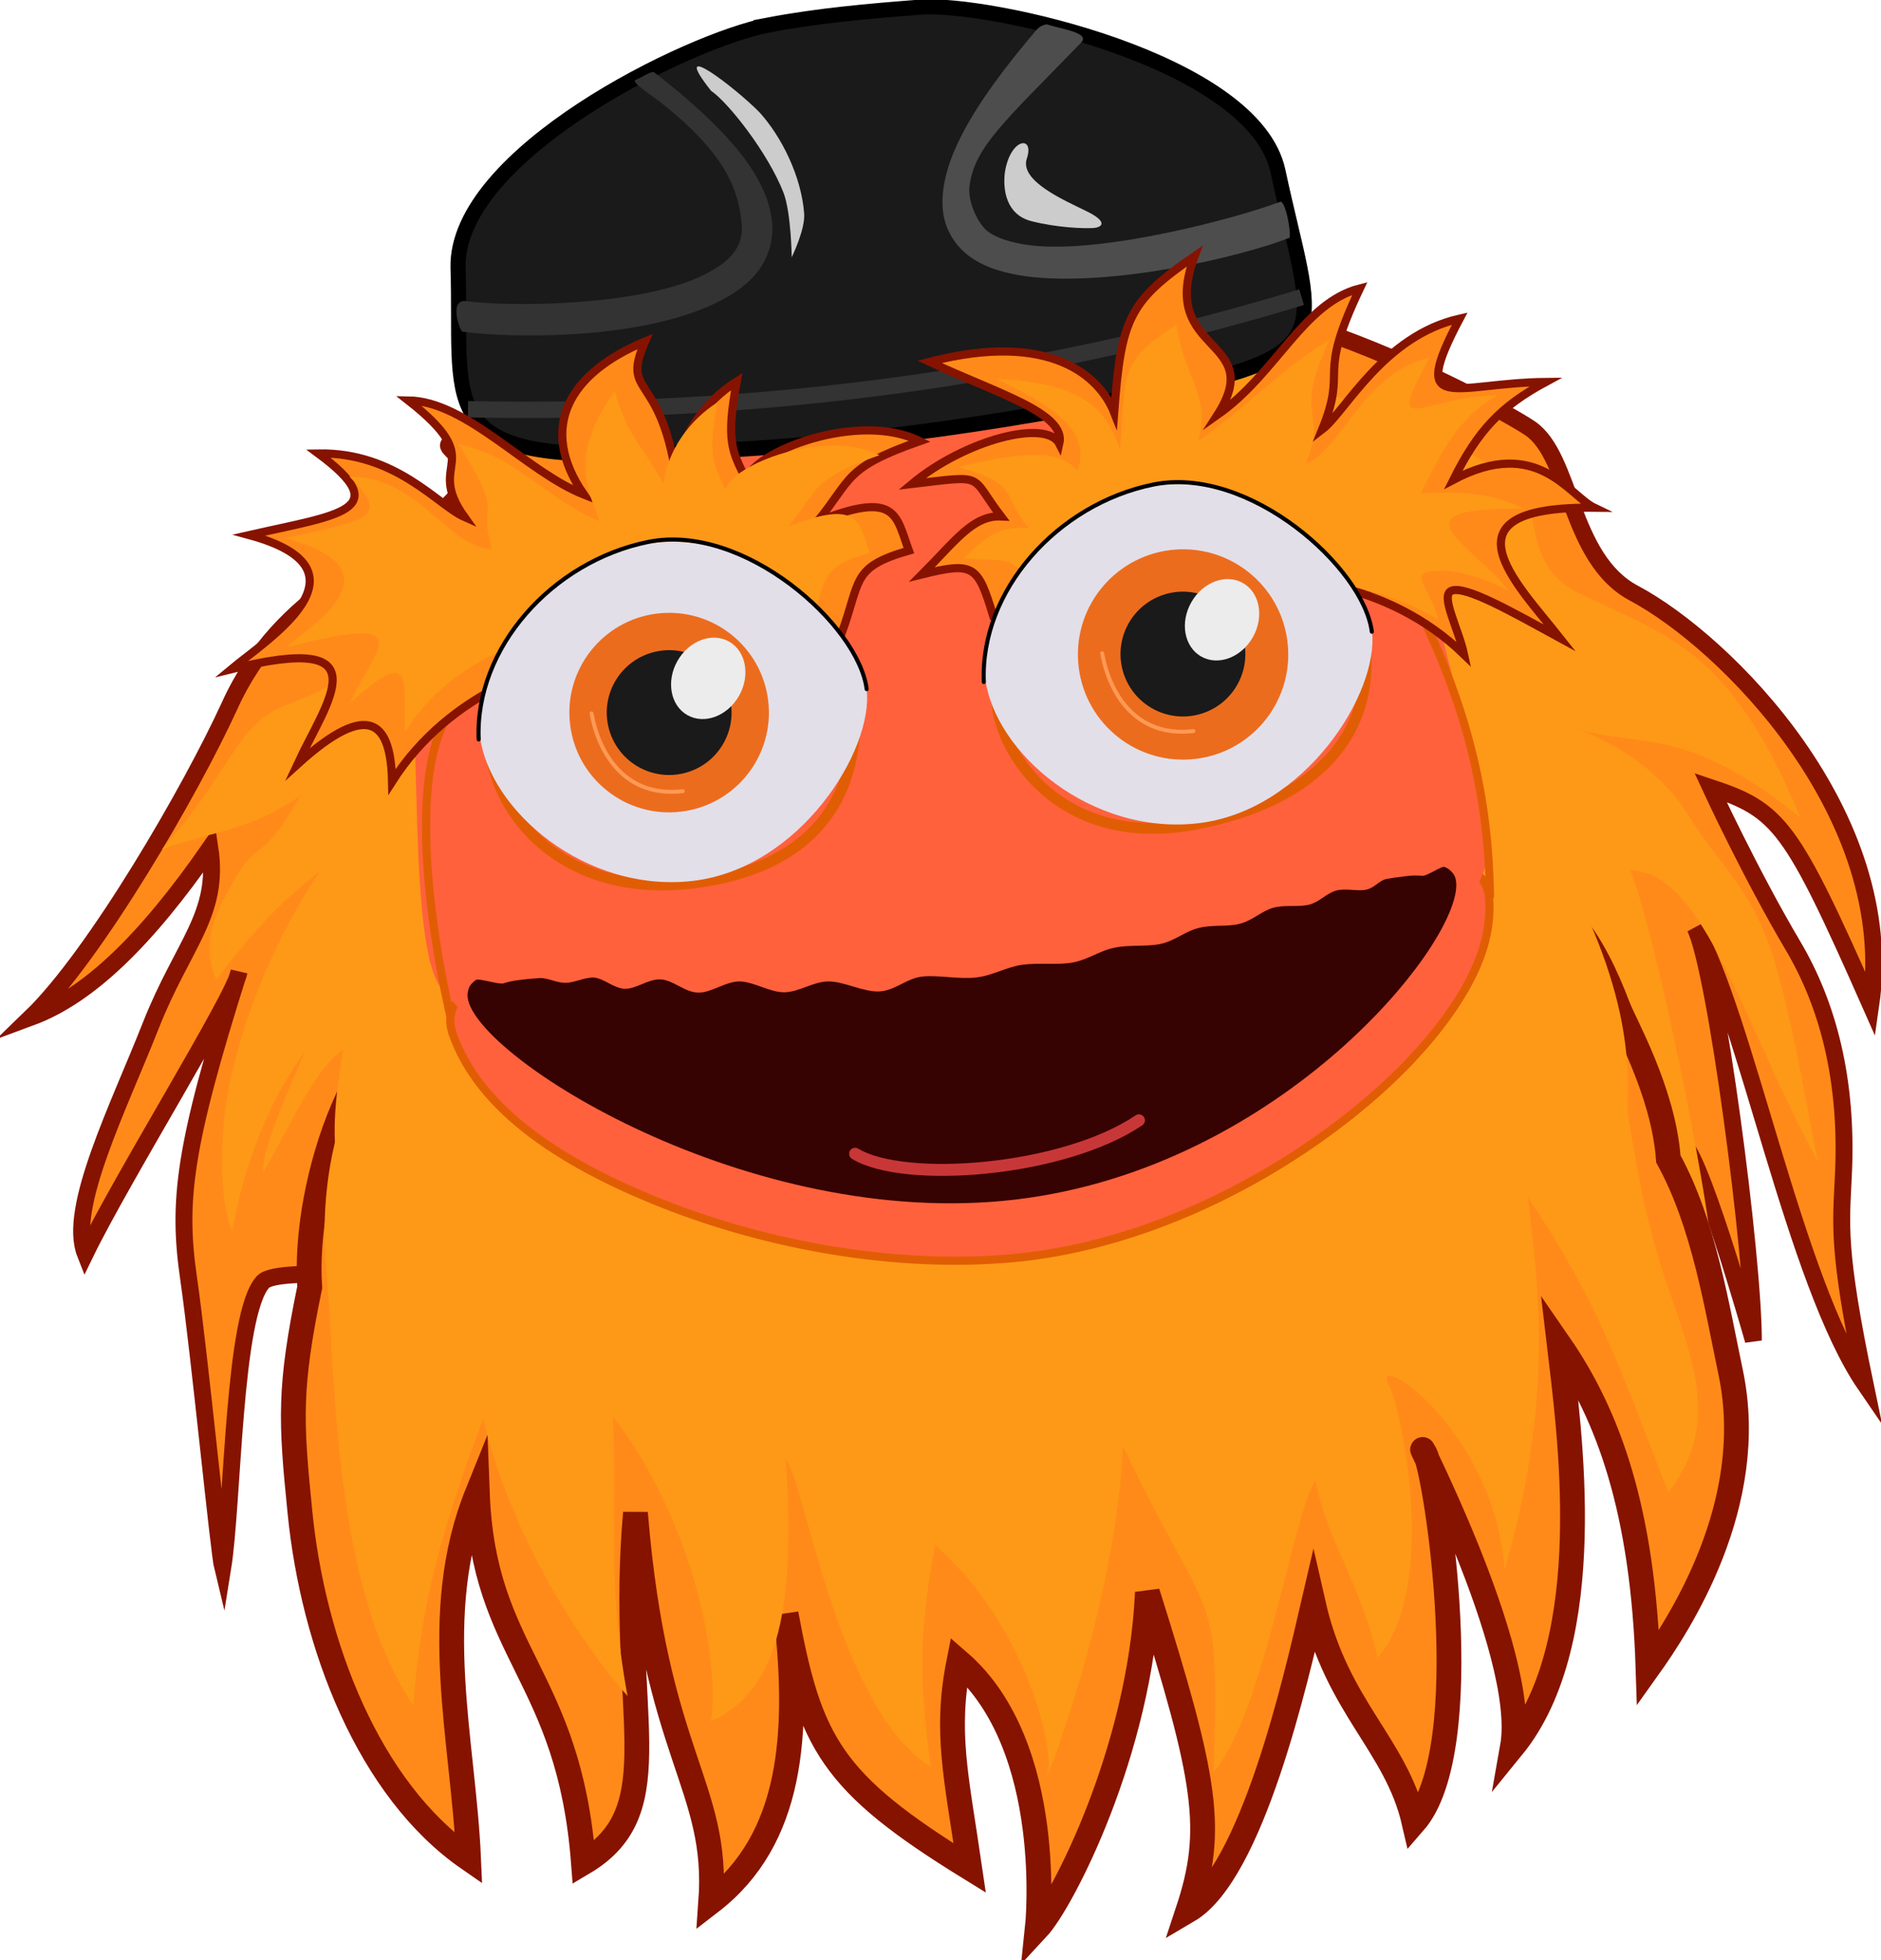 <svg xmlns="http://www.w3.org/2000/svg" xml:space="preserve" id="svg8" x="0" y="0" style="enable-background:new 0 0 403.6 420.6" version="1.1" viewBox="0 0 403.6 420.6"><style>.st0{fill:#e2dfe9}.st2{fill:#fd9917}.st6{fill:none;stroke:#e15d04;stroke-width:2.117;stroke-linecap:round}.st14,.st7{stroke-width:1.587}.st7{fill:none;stroke:#e15d04;stroke-linecap:round}.st14{fill:#ff8a19;stroke:#861300;stroke-miterlimit:6}.st15{fill:#ec6c1e}.st16{fill:#1a1a1a}.st18{fill:#ececec}.st20,.st25{fill:none;stroke:#f95;stroke-width:.794;stroke-linecap:round}.st25{stroke:#000}</style><filter id="filter996" width="1.288" height="1.267" x="-.144" y="-.133" style="color-interpolation-filters:sRGB"><feGaussianBlur id="feGaussianBlur998" stdDeviation=".352"/></filter><filter id="filter992" width="1.288" height="1.267" x="-.144" y="-.133" style="color-interpolation-filters:sRGB"><feGaussianBlur id="feGaussianBlur994" stdDeviation=".352"/></filter><filter id="filter1028" width="1.072" height="1.072" x="-.036" y="-.036" style="color-interpolation-filters:sRGB"><feGaussianBlur id="feGaussianBlur1030" stdDeviation=".08"/></filter><filter id="filter1012" width="1.072" height="1.072" x="-.036" y="-.036" style="color-interpolation-filters:sRGB"><feGaussianBlur id="feGaussianBlur1014" stdDeviation=".08"/></filter><g id="layer1" transform="translate(0 -87)"><path id="ellipse882" d="M75 176.7" class="st0"/><g id="g1099" transform="translate(.79 71.461)"><g id="g940" transform="rotate(-6.712 430.915 179.407)scale(1.103)"><path id="path979" d="M101.5 65.7c-14.7-2 5.4 2.8-7.8 11.9s-33.2 12-46.1 33.4c-9.3 15.3-31.5 45-45.4 55.6 11.6-2.8 24-12.3 38.4-28.6.4 13.1-7.4 17.9-15.5 33S4.9 204.4 7.3 213.5c8.9-13.9 34.9-46.5 36.1-50.9-14.7 32.6-17.1 42.9-16.7 58s-.4 53.6 0 56.8c3.5-12.3 7.8-48.9 14.3-54.4 6.6-5.6 107.4 22.3 124.1 25 16.7 2.8 149.7-17.9 152.8-19.5s9.7 39.7 9.7 39.7c1.9-15.9 1.2-72.7-1.9-81.1 7.8 18.3 11.2 70.7 22.5 92.2-2.4-27-1-31.5.5-40.7 3.2-18.8.8-33.8-4.4-45.6-6.7-15.1-12.4-32.6-12.4-32.6 12.8 6 14.7 9.1 26 45.7 9.7-36.2-19.8-73.5-36.4-85-11.7-8.1-8.9-27.8-16.3-34.2s-62.4-43.7-68.2-25c-6 18.9-135.5 3.8-135.5 3.8z" style="fill:#ff8a19;stroke:#861300;stroke-width:3.29;stroke-miterlimit:6"/><path id="path981" d="M104.9 75.8c-14.1-1.8 5.2 2.5-7.4 10.8s-16.4 20.2-39 25.5c-9.8 2.3-12.6 12.3-27.2 25 11.1-2.5 16.6-1.4 27.9-7.1-9.6 12.9-8.5 6.6-14.3 14.3-4.4 5.9-8.3 11-6.1 19.3 14-14.6 19.9-16.5 22.7-18.9-11.2 13.2-18.9 27.9-23 41-2.2 7-4.3 20.1-2.3 26.8 5.8-19.3 15.9-31.8 22.2-36.8s91.5 62.6 107.4 65.1c16 2.5 143.2-16.2 146.2-17.6s9.3 36 9.3 36c1.9-14.4-3.6-74.2-6.8-84.6 14.3 1.7 18.5 33.1 29.6 60.4-1.6-21.5-1.5-23.3-3.3-36.6-2.4-17.1-8.7-22.2-13.7-32.9-6.4-13.7-20-19.6-20-19.6 12.2 5.4 21.2 1.6 41.5 22.4-9.8-34.7-21.8-38.1-37.8-48.5-11.2-7.3-3.9-18.7-11-24.5-7-5.8-59.7-39.6-65.3-22.7-5.7 16.9-129.6 3.2-129.6 3.2" class="st2"/><path id="path861" d="M83 173.3c-17.1-.6-32.1 31.4-33.1 51.8-6.3 19-6.7 25.2-7 43.1-.5 26.1 7 55.3 24.7 70.9 1.7-22.9-2.2-48.1 10-70.4-2.5 31.4 13.6 37.1 12.1 73.8 18.7-8.3 10.1-28.4 18-66.4-1.7 47.7 10 54.5 5.7 76.9 17.2-10.3 21-30.4 21.1-54 1.7 25.5 4.8 33.6 29.7 53.3-.5-18.1-1.7-26.8 2.6-40.1 17 18.6 9.1 53.3 9.1 53.3 5.4-4.6 23.9-31.9 28.9-62.4 7.2 37.8 7.6 47.4.6 62.4 13.2-5.8 26.1-42.2 31.2-56.4 2.2 20.6 12.8 29 14.5 44.5 14.1-12.8 12.2-66.9 10.5-71-3.3-8 15.7 40.5 10.2 58.7 19.3-18.7 18.2-60.3 18.2-76.8 7.9 14.9 12.4 34 9.8 64.6 6.9-7.6 25-29.1 22.7-55.1-1.2-13.2-1.8-29.5-7.2-42.8.6-13.2-5.5-27.3-6.3-30.7-3-11.9-8.9-27.8-24.7-27.1-15 .7-201.3-.1-201.3-.1z" style="fill:#ff8a19;stroke:#861300;stroke-width:4.824;stroke-linecap:round;stroke-miterlimit:5"/><path id="path857" d="M85.7 170.1C63 175.6 54 201.6 53.5 222s-6.1 60.7 6.9 86.3c4.1-21.5 10.8-35.7 20-53.9 2.9 24.2 14 45.9 21.6 56.9-1.5-23.9 2.4-35.4 3.5-54.4 13.6 22.7 15.1 50.8 12 61.2 12.9-4.3 18.8-17.2 20.5-49 3.2 5.8 4.4 49.5 21 62.8-.5-18.1 1.6-29.5 5.9-42.8 16.5 18.6 18 42.9 16.7 46.1-2.7 6.4 17-30.4 21.8-60.9 12.9 38 15.7 27.5 10.1 65 11.1-10.2 21.2-48.1 26.3-54 1 12.6 6.3 20.2 8 35.7 13.7-12.8 10.1-48.2 8.4-52.4-3.2-8 19.5 10.8 18.1 38.3 13.6-32 13-55 13-71.5 11.1 21.8 13.5 33.4 20.4 60.2 13.2-13.4 6.5-28.1 3.4-45.8-3.9-22.6-1.7-44.4-4.6-49.5-4.2-7.4-8.5-30.3-20.3-30.4-14.7-.2-200.5.2-200.5.2" class="st2"/><path id="path983" d="M43.6 201.8c8.1-11.2 12.3-18.5 18.2-21.9-7.7 25.8-1 23.3-2.5 36.7-1 9.8 116.5 22.9 116.5 22.9s132.3-10 132.5-16.1 5-19.3-5.4-47.5c11.2 18.6 15.3 25.9 15.5 26.7-6.3-34.1-25.4-52.8-25.4-52.8l-43.9 4-127.7 4.5-51.9-3.2c.1.1-26.8 40.9-25.9 46.7" class="st2"/><path id="path855" d="M279.9 169.4c-3.7 0-6.8 2.9-6.8 6.7-.1 2.8-2.2 7.7-6.8 12.9-4.7 5.3-11.6 10.8-19.9 15.8-16.5 9.9-38.4 17.3-58 17.2-19.9-.1-42.5-6.7-60.3-16S98 184.1 96.4 176.3c-.7-3.7-4.3-6-7.9-5.3-3.7.7-6 4.3-5.3 7.9v.1c3.3 15.9 19 28.7 38.7 39 19.6 10.2 43.8 17.3 66.5 17.5 23 .1 46.6-8 65-19.1 9.2-5.5 17.1-11.8 23-18.4s10-13.7 10.2-21.5c.1-3.7-2.8-6.9-6.5-7-.1-.1-.1-.1-.2-.1z" style="fill:#ff613c;stroke:#e15d04;stroke-width:1.587;stroke-linecap:round"/><path id="path907" d="M283.5 125c1.1 10.3 6.4 39.3 2.8 46.2-14.7 27.9-51.4 27.7-100.8 27.7-48 0-87.8-2.2-103.5-28.8-4.5-7.6.6-41.5.6-50 0-38.6 41.3-53.2 103-53.2s93.9 19.7 97.9 58.1" style="fill:#ff613c"/><path id="path849" d="M268.4 125.4c-.3 16.3-12.1 28.7-37.1 30.4-28.9 1.9-37.6-22.4-34.9-30.8" class="st6"/><path id="path847" d="M97 125.5c.1 14.1 12.2 30.8 37.2 30.2 24.6-.5 33.4-15 34.1-30.6" class="st6"/><path id="path987" d="M286.8 176.4c2.3-21.7-.9-40-8.4-60.5" class="st7"/><g id="g999" transform="translate(60.937 -96.735)"><path id="rect874" d="M106.3 88.4c9.9-.7 19.8-.4 29.7 0 13.1.5 63.3 17.8 65.4 39.8 3 31.9 8.6 36.7-27.8 39.8-32 2.7-65.1 3.9-105 0-36.8-3.6-30-14-27.8-39.8 2.1-21.9 49.7-38.7 65.5-39.8z" style="fill:#1a1a1a;stroke:#000;stroke-width:2.938;stroke-linecap:round;stroke-miterlimit:6"/><path id="path989" d="M39.5 155.8c56.3 7.8 110.8 6.8 163.6-2.7" style="fill:none;stroke:#333;stroke-width:3.175"/><path id="path993" d="M160.1 94.6c-.8 0-1.5.3-2.1.8-15 13.9-21.6 23.7-22.2 32-.3 4.1 1.4 7.8 4.1 10.3s6.3 4 10.4 5.1c16.3 4.1 42.1 1.1 51.6-1.4.8.7.4-7.6-.8-7.2-8.4 2.1-35.4 6.1-49.3 2.7-3.5-.9-6.2-2.1-7.8-3.6s-3.2-5.9-2.6-8.9c1.7-7.7 8.5-12.1 24.9-25.5 2.1-1.7-3.7-3.1-6.2-4.3" style="fill:#4d4d4d"/><path id="path991" d="M79.3 96c-.7.4 2.2 2.8 4.1 4.6 12.9 12.7 13.2 20.3 13.2 25.4 0 2.5-.8 4.2-2.4 5.8s-4.3 2.9-7.6 3.9c-13.2 3.9-36.6 1.3-44.9-.8-3.4-1-2.1 5.4-1.5 5.8 9.5 2.4 32.5 5.4 48.1.7 3.9-1.2 7.4-2.8 10-5.3s4.3-6.1 4.2-10.2c-.1-8.1-5.9-17.7-19.3-30.9-.4-.6-3.1.9-3.9 1" style="fill:#333"/><path id="path898" d="M148.6 122.3c-.8 3.3-.7 8.2 4.1 10 4.7 1.8 9.8 2.6 11.7 2.7s3-.9-.9-3.4c-4-2.6-12.4-7.4-10.3-11.6 2-4.3-2.8-4.3-4.6 2.3" style="fill:#ccc"/><path id="path900" d="M93.7 99.8c3.1 2.7 9.6 13.3 11.7 21.4 1 4.1.1 12.6.1 12.6s3.3-5.1 3.4-8.2c.3-7.2-2.6-15.3-6.3-20.5-4-5.2-16.1-17-8.9-5.3z" style="fill:#ccc;stroke:#000;stroke-width:.242;stroke-opacity:0"/></g><path id="path872" d="M197.2 110.9c-1.8-10.1-2.5-10.9-12.8-9.6 7.2-5.7 11.2-10.3 16.6-9.4-5.3-8.9-1.7-8.3-16.5-8.3 11.2-7.3 27.5-9.6 29.4-4.4 2.1-5.8-10.8-11.1-23.2-18.8 24.2-3.3 32.6 6.8 34.5 14 3.5-17.9 5.3-21.1 19.1-28.4-9.4 18.2 12.2 17.3.8 31.2 12.4-6.7 19.1-19.7 30.4-21.2-10.7 17-4 14.6-10.5 26.4 4.9-2.9 13.9-16.7 29.1-18.3-12.2 17.7-2.5 12.3 15.2 14.2-9.3 3.7-14.2 7.8-20.1 16.8 17.3-6.7 22 5.7 26.6 8.6-30.3-3.9-16.8 12.7-9.6 24.4-8.6-6.1-17.1-12.4-19.9-11.6-2.3.7.5 7.4 1 12.6-26.1-32-80.3-17.7-80.3-17.7z" class="st14"/><path id="path1040" d="M204.9 107.5c-1.5-8.7-4.6-6.5-12-8.4 6.2-4.9 8.5-5.1 13.1-4.3-4.5-7.6-.7-8.7-12.2-13.4 13.8-1.7 20-1 23 3.4 3.6-7.2-3-13-13.6-19.6 19.1 3.1 20.7 10.3 22.3 16.5 3-15.4 1.8-16.7 13.7-22.9.5 11.3 5.1 14.5 1.6 23 10.7-5.8 17.6-12 27.7-16.6-9.2 14.7-1.8 13.3-7.4 23.4C268 87 274.3 72.3 287.3 71c-10.5 15.2-2.8 7.2 12.4 8.8-8 3.2-12 9.4-17.1 17.2 10.5.5 15.6 2.7 19.5 5.3-26.1-3.4-10.8 5.5-4.6 15.6-7.4-5.2-13.7-6.1-16-5.4-2 .6 1.2 4.9 1.6 9.3-23.3-18.4-69.9-13.7-69.9-13.7z" class="st2"/><g id="g895" transform="translate(60.937 -95.148)"><path id="path880" d="M209.1 217.7c0 12-17 33.1-37.9 33.1s-37.9-18.2-37.9-33.1 17-33.1 37.9-33.1 37.9 21.2 37.9 33.1" class="st0"/></g><path id="path985" d="M83.2 175.7c-2.3-21.7-2-51.2 8.3-59.9" class="st7"/><path id="path870" d="M167.5 110.9c5-9.8 3.3-12.6 14.9-14.5-1.7-7.1-.9-12-17-7.7 7.7-7.5 6.4-9.8 21.6-13.2-11.2-7.3-32.4-1.7-34.4 3.5-2.1-5.8-3.1-7.9.4-19.2-6.5 3.1-12 9.1-13.9 16.4-.8-20.1-8.8-16.2-2.9-26.2-15.2 4.3-22.8 14-15.3 28.2-10.7-5.8-20.5-20.7-31.8-22.2 14.3 14.2 1.7 12 8.2 23.8-4.9-2.9-11.7-14.1-26.8-15.6C84.1 77 73.1 76.5 55.3 78.4c24.1 9.7 1 20.6-6.5 25.5 30.3-3.9 17.8 8.2 10.6 19.9 15.7-11.2 19-5.7 17.9 5.5 26.1-32 80.3-17.7 80.3-17.7z" class="st14"/><path id="path892" d="M161.6 108.7c4.4-8.7 2.9-11.1 13.2-12.8-1.5-6.3-.8-10.6-15.1-6.9 6.8-6.7 5.7-8.7 19.2-11.7-9.9-6.5-28.8-1.5-30.5 3.1-1.9-5.2-2.7-7 .4-17-5.8 2.8-10.7 8.1-12.3 14.5-3-7.6-6-10.1-7.3-19-8.6 9.7-8.6 15.7-5.8 24.8-9.5-5.1-14.8-14.6-25.6-18.1 7.6 16 2.3 10.5 4.1 21-8.5-1-12.5-15.8-25.9-17.2 7.4 9.1 1.9 8.8-13.8 10.4 21.4 8.6 4.3 16.8-2.3 21.1 26.9-3.5 17.4 1.9 11 12.3 13.9-9.9 10.9-3.2 10 6.8 23.1-28.4 72-10.7 72-10.7z" class="st2"/><path id="path897" d="M171.1 122.2c0 12-17 33.1-37.9 33.1s-37.9-18.2-37.9-33.1 17-33.1 37.9-33.1c21 0 37.9 21.1 37.9 33.1" class="st0"/><g id="g977" transform="matrix(.956 0 0 .956 61.756 -88.36)"><circle id="circle899" cx="73.9" cy="220.3" r="20.3" class="st15"/><circle id="circle901" cx="73.9" cy="220.3" r="12.7" class="st16" transform="rotate(-6.714 73.88 220.26)"/><ellipse id="ellipse903" cx="82.6" cy="214.3" class="st18" rx="8.6" ry="7.2" style="filter:url(#filter1028)" transform="rotate(-53.7 82.62 214.29)"/><path id="path964" d="M58.2 218.6c.5 8.3 4.8 17.9 16.6 17.9" class="st20" style="filter:url(#filter992)"/></g><g id="g971" transform="matrix(.956 0 0 .956 63.873 -88.36)"><circle id="circle884" cx="176.9" cy="220.7" r="21.4" class="st15" transform="matrix(.044 -.999 .999 .044 -51.332 387.788)"/><circle id="circle886" cx="176.9" cy="220.7" r="12.7" class="st16" transform="rotate(-12.366 176.87 220.66)"/><ellipse id="circle888" cx="185.6" cy="214.7" class="st18" rx="8.6" ry="7.2" style="filter:url(#filter1012)" transform="rotate(-53.7 185.607 214.665)"/><path id="path966" d="M160.6 218.6c.5 8.3 4.8 17.9 16.6 17.9" class="st20" style="filter:url(#filter996)"/></g><path id="ellipse1032" d="M280.6 172.8c0 11.6-40.3 51.4-92.4 51.4S87 184.3 87 172.7c0-.7.2-1.3.5-1.9.3-.5.8-.9 1.5-1.3.6-.3 4.2 1.4 5.2 1.3.9-.2 2-.3 3.2-.3s2.6 0 4 .1c1.5.1 3.1 1.3 4.8 1.5s3.6-.6 5.5-.4c2 .3 3.7 2.6 5.9 2.9s4.7-1.4 7.1-1 4.3 3 6.9 3.4c2.5.4 5.7-1.6 8.4-1.2s5.5 2.8 8.3 3.1 5.8-1.4 8.7-1.1c3 .3 6.6 2.9 9.7 3.1s5.6-2 8.8-1.9 6.9 1.4 10.2 1.4 5.9-1.3 9.1-1.4 6.8.9 9.9.7 5.5-1.7 8.4-1.9c2.9-.3 6.3.6 9.1.3s5-1.9 7.6-2.2c2.6-.4 5.7.5 8.2.1s4.3-1.9 6.6-2.3 5 .5 7.1.2 3.6-1.8 5.5-2.1 4.2.7 5.9.5 2.7-1.5 4.1-1.6 2.7-.1 3.9-.1 2.2.1 3.1.3 3.9-1.5 4.5-1.2 1.1.8 1.4 1.3c.3.4.5 1 .5 1.8" style="fill:#370202"/><path id="path1035" d="M158.3 211.7c8.8 6.9 39.7 8.2 55.6 0" style="fill:none;stroke:#c83737;stroke-width:2.326;stroke-linecap:round"/><path id="path1037" d="M95 123.1c1.3-17.7 18.2-32.7 37.2-34.3s38.8 20.9 38.9 33.4" class="st25"/><path id="path1039" d="M193.9 123.5c1.3-17.7 18.2-32.7 37.2-34.3s38.8 20.9 38.9 33.4" class="st25"/></g></g></g></svg>